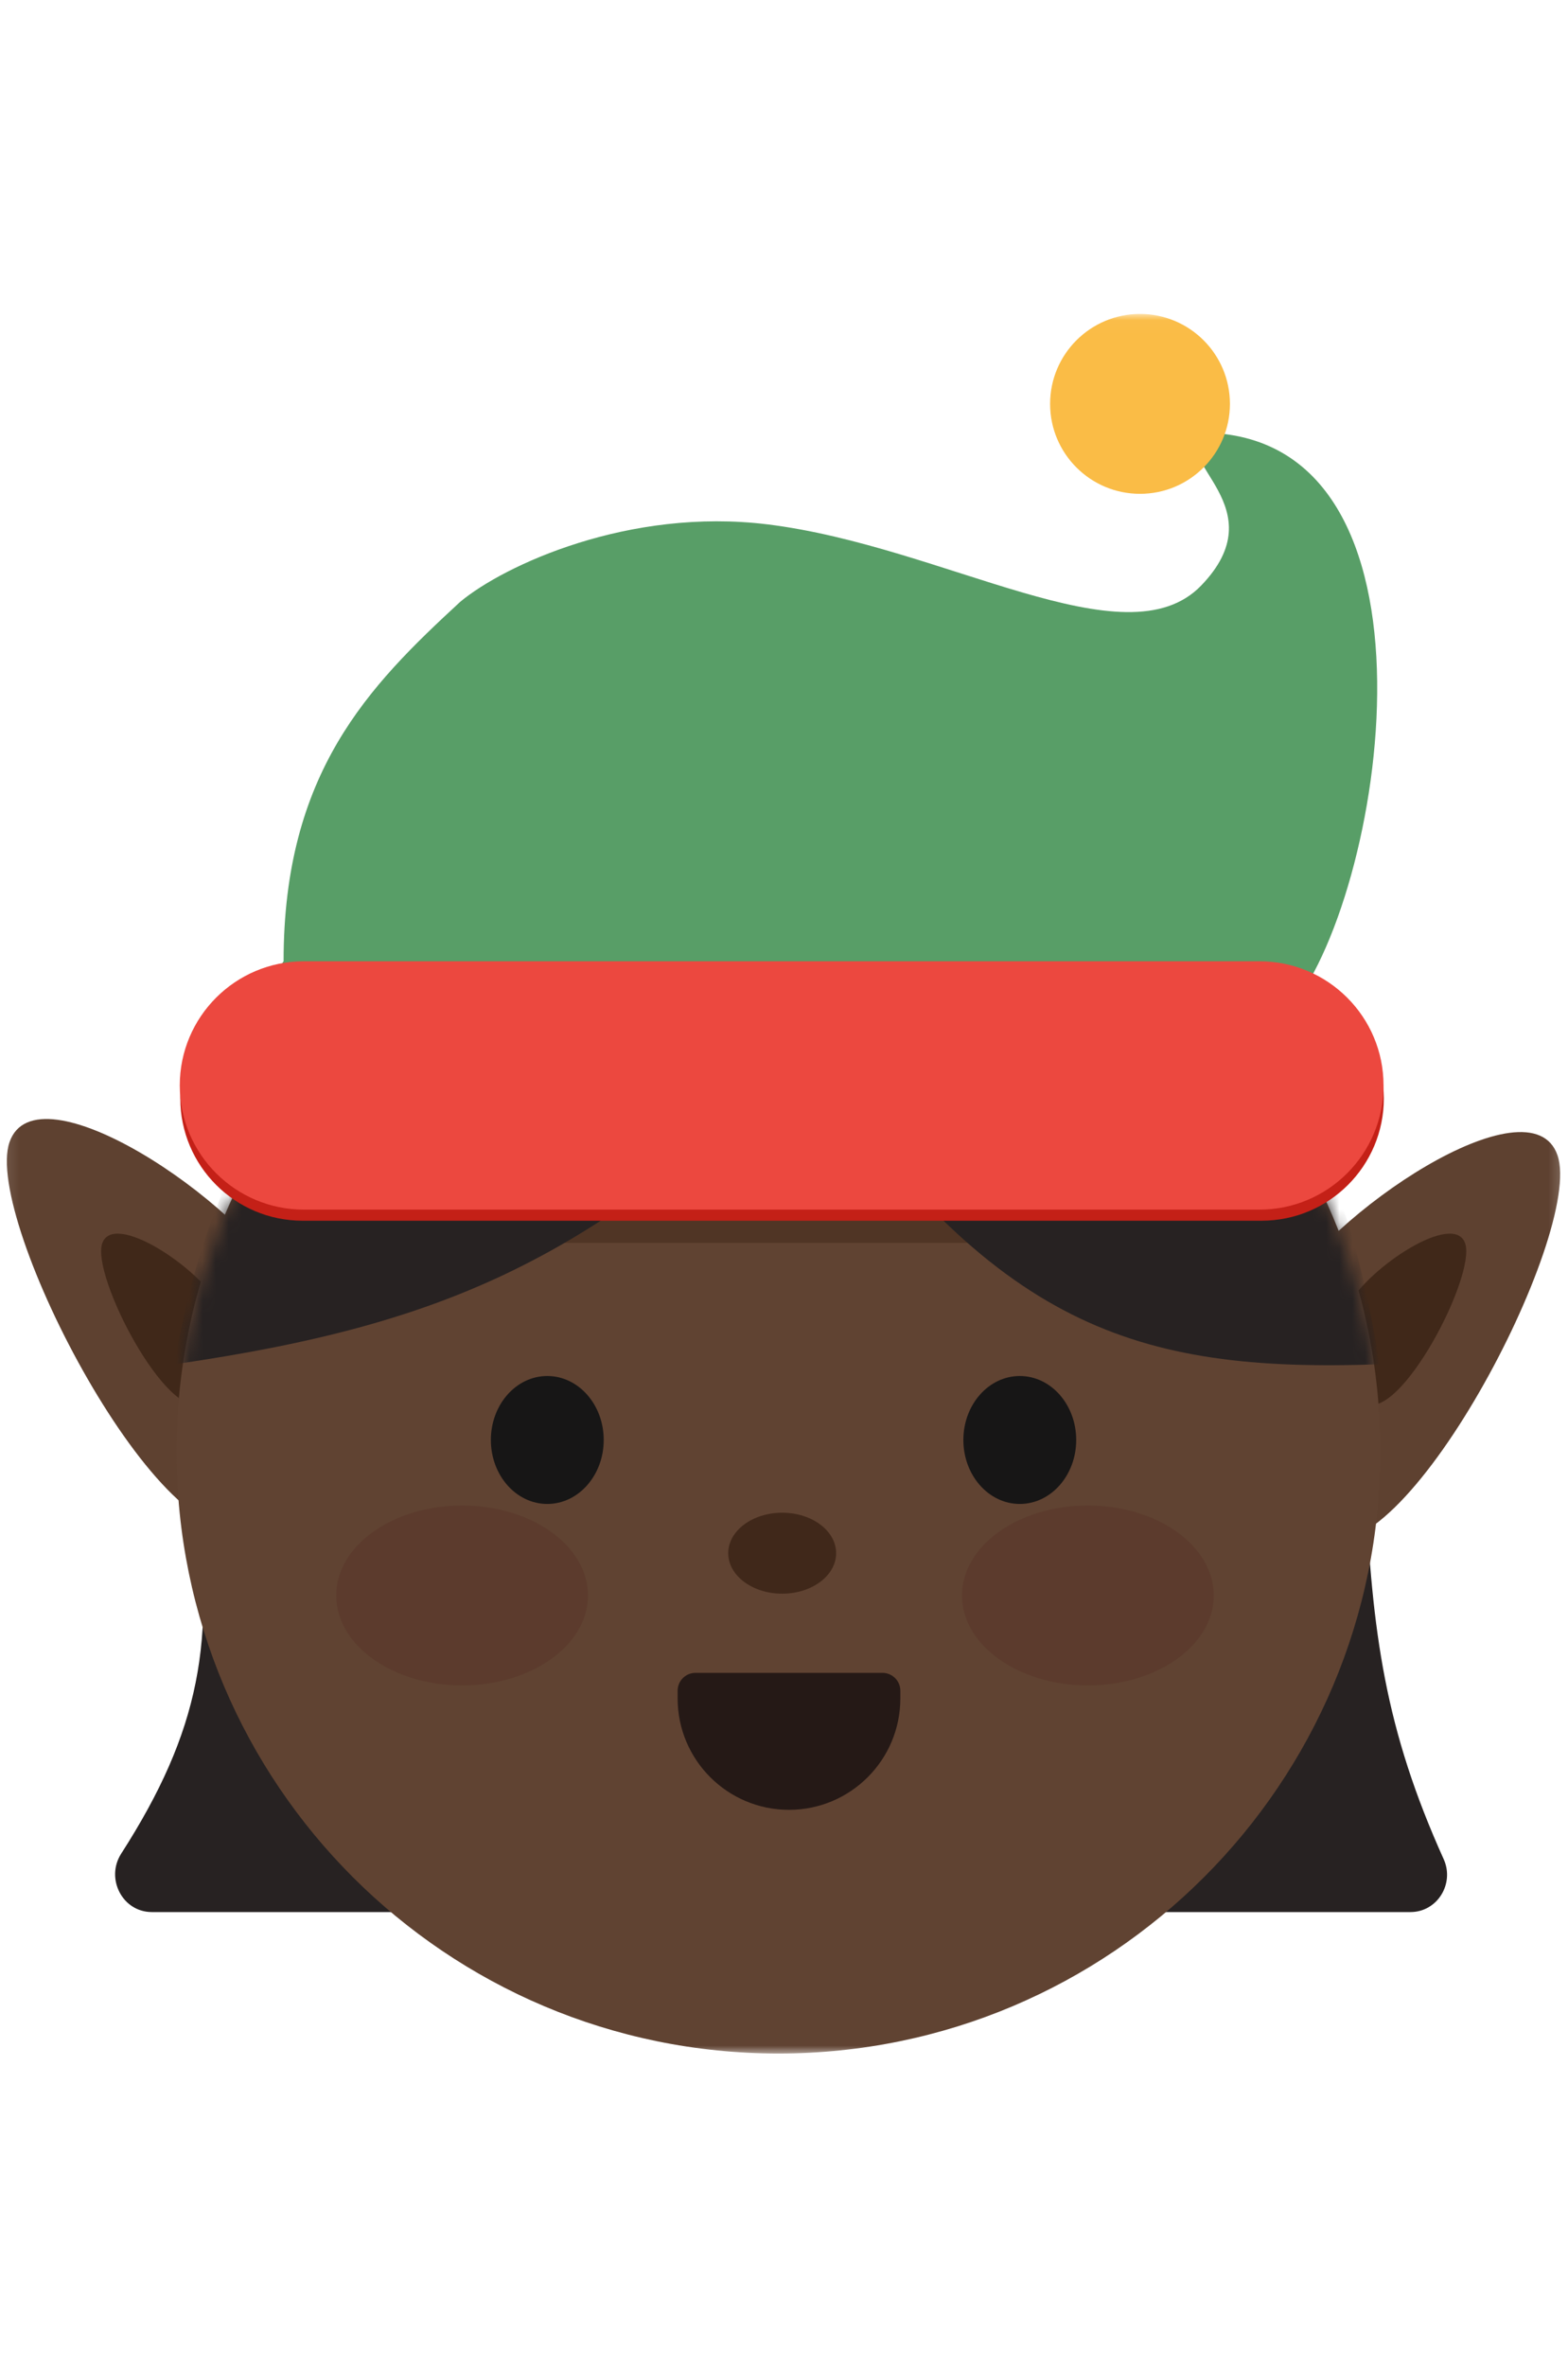 <svg width="120" height="181" viewBox="0 0 120 181" fill="none" xmlns="http://www.w3.org/2000/svg">
<g clip-path="url(#clip0_138_1414)">
<mask id="mask0_138_1414" style="mask-type:luminance" maskUnits="userSpaceOnUse" x="0" y="24" width="120" height="134">
<path d="M119.816 24.018H0.106V157.232H119.816V24.018Z" fill="white"/>
</mask>
<g mask="url(#mask0_138_1414)">
<path d="M0.727 87.382C2.772 81.446 18.315 91.743 22.071 98.63C25.827 105.518 25.471 113.249 19.051 116.639C12.632 120.03 -1.319 93.317 0.727 87.382Z" fill="#5E4130"/>
<path d="M119.196 88.382C117.15 82.446 101.608 92.742 97.852 99.63C94.096 106.518 94.451 114.249 100.871 117.639C107.291 121.03 121.241 94.317 119.196 88.382Z" fill="#5E4130"/>
<path d="M112.128 95.121C111.273 92.638 104.769 96.945 103.197 99.828C101.626 102.71 101.775 105.944 104.461 107.363C107.147 108.782 112.984 97.605 112.128 95.121Z" fill="#402819"/>
<path d="M7.825 95.121C8.681 92.638 15.184 96.945 16.756 99.828C18.327 102.71 18.178 105.944 15.492 107.363C12.806 108.782 6.969 97.605 7.825 95.121Z" fill="#402819"/>
<path d="M9.275 141.812C15.271 132.476 16.617 125.39 14.841 114.357C14.566 112.643 15.861 111.05 17.598 111.05H101.73C103.209 111.05 104.421 112.219 104.489 113.696C105.007 124.977 106.01 132.313 110.487 142.236C111.332 144.107 110 146.28 107.947 146.28H11.619C9.365 146.28 8.057 143.709 9.275 141.812Z" fill="#272222"/>
<path d="M59.575 157.102C85.014 157.102 105.637 136.479 105.637 111.04C105.637 85.6 85.014 64.978 59.575 64.978C34.136 64.978 13.513 85.6 13.513 111.04C13.513 136.479 34.136 157.102 59.575 157.102Z" fill="#604332"/>
<mask id="mask1_138_1414" style="mask-type:alpha" maskUnits="userSpaceOnUse" x="13" y="64" width="93" height="94">
<path d="M59.575 157.102C85.014 157.102 105.637 136.479 105.637 111.04C105.637 85.6 85.014 64.978 59.575 64.978C34.136 64.978 13.513 85.6 13.513 111.04C13.513 136.479 34.136 157.102 59.575 157.102Z" fill="#F3DECF"/>
</mask>
<g mask="url(#mask1_138_1414)">
<path d="M98.118 84.627H21.878C18.989 84.627 16.648 86.969 16.648 89.857C16.648 92.745 18.989 95.086 21.878 95.086H98.118C101.006 95.086 103.348 92.745 103.348 89.857C103.348 86.969 101.006 84.627 98.118 84.627Z" fill="#402819" fill-opacity="0.5"/>
<path d="M61.721 80.657C45.314 96.034 34.76 101.268 13.345 104.372C15.695 90.77 20.285 83.131 31.124 69.489L61.721 80.657L89.838 69.489C97.969 81.413 103.153 88.246 105.55 104.372C86.727 105.041 76.168 101.394 61.721 80.657Z" fill="#272222"/>
</g>
<path d="M59.861 121.922C62.141 121.922 63.989 120.536 63.989 118.826C63.989 117.115 62.141 115.729 59.861 115.729C57.58 115.729 55.732 117.115 55.732 118.826C55.732 120.536 57.58 121.922 59.861 121.922Z" fill="#40281A"/>
<path d="M51.86 129.347C51.86 128.592 52.472 127.98 53.227 127.98H67.536C68.291 127.98 68.903 128.592 68.903 129.347V129.938C68.903 134.644 65.088 138.459 60.381 138.459C55.675 138.459 51.86 134.644 51.86 129.938V129.347Z" fill="#251916"/>
<path d="M35.364 128.94C40.685 128.94 44.998 125.86 44.998 122.06C44.998 118.259 40.685 115.179 35.364 115.179C30.044 115.179 25.731 118.259 25.731 122.06C25.731 125.86 30.044 128.94 35.364 128.94Z" fill="#491111" fill-opacity="0.15"/>
<path d="M83.255 128.94C88.576 128.94 92.889 125.86 92.889 122.06C92.889 118.259 88.576 115.179 83.255 115.179C77.935 115.179 73.622 118.259 73.622 122.06C73.622 125.86 77.935 128.94 83.255 128.94Z" fill="#491111" fill-opacity="0.15"/>
<path d="M41.884 115.058C44.269 115.058 46.203 112.867 46.203 110.164C46.203 107.461 44.269 105.27 41.884 105.27C39.499 105.27 37.566 107.461 37.566 110.164C37.566 112.867 39.499 115.058 41.884 115.058Z" fill="#171616"/>
<path d="M78.045 115.058C80.43 115.058 82.363 112.867 82.363 110.164C82.363 107.461 80.43 105.27 78.045 105.27C75.66 105.27 73.727 107.461 73.727 110.164C73.727 112.867 75.66 115.058 78.045 115.058Z" fill="#171616"/>
<path d="M21.703 73.54C18.997 77.357 18.249 81.429 25.791 82.12C25.791 82.12 93.593 86.066 98.531 77.414C105.962 69.019 111.605 33.1 91.925 33.101C89.604 35.293 97.705 38.815 91.925 44.798C86.145 50.782 72.309 41.793 58.759 40.119C48.109 38.803 38.551 43.266 35.226 46.037C28.208 52.505 21.703 59.11 21.703 73.54Z" fill="#589E67"/>
<path d="M87.246 37.78C91.046 37.78 94.127 34.699 94.127 30.899C94.127 27.098 91.046 24.018 87.246 24.018C83.446 24.018 80.365 27.098 80.365 30.899C80.365 34.699 83.446 37.78 87.246 37.78Z" fill="#FABC46"/>
<path d="M96.55 74.68H23.154C17.988 74.68 13.799 78.868 13.799 84.034C13.799 89.2 17.988 93.389 23.154 93.389H96.55C101.717 93.389 105.905 89.2 105.905 84.034C105.905 78.868 101.717 74.68 96.55 74.68Z" fill="#C42017"/>
<path d="M96.382 73.541H23.259C18.012 73.541 13.758 77.794 13.758 83.041C13.758 88.288 18.012 92.542 23.259 92.542H96.382C101.629 92.542 105.883 88.288 105.883 83.041C105.883 77.794 101.629 73.541 96.382 73.541Z" fill="#EC483F"/>
</g>
</g>
<defs>
<clipPath id="clip0_138_1414">
<rect width="120.003" height="133.49" fill="white" transform="translate(-0.003 24)"/>
</clipPath>
</defs>
</svg>
